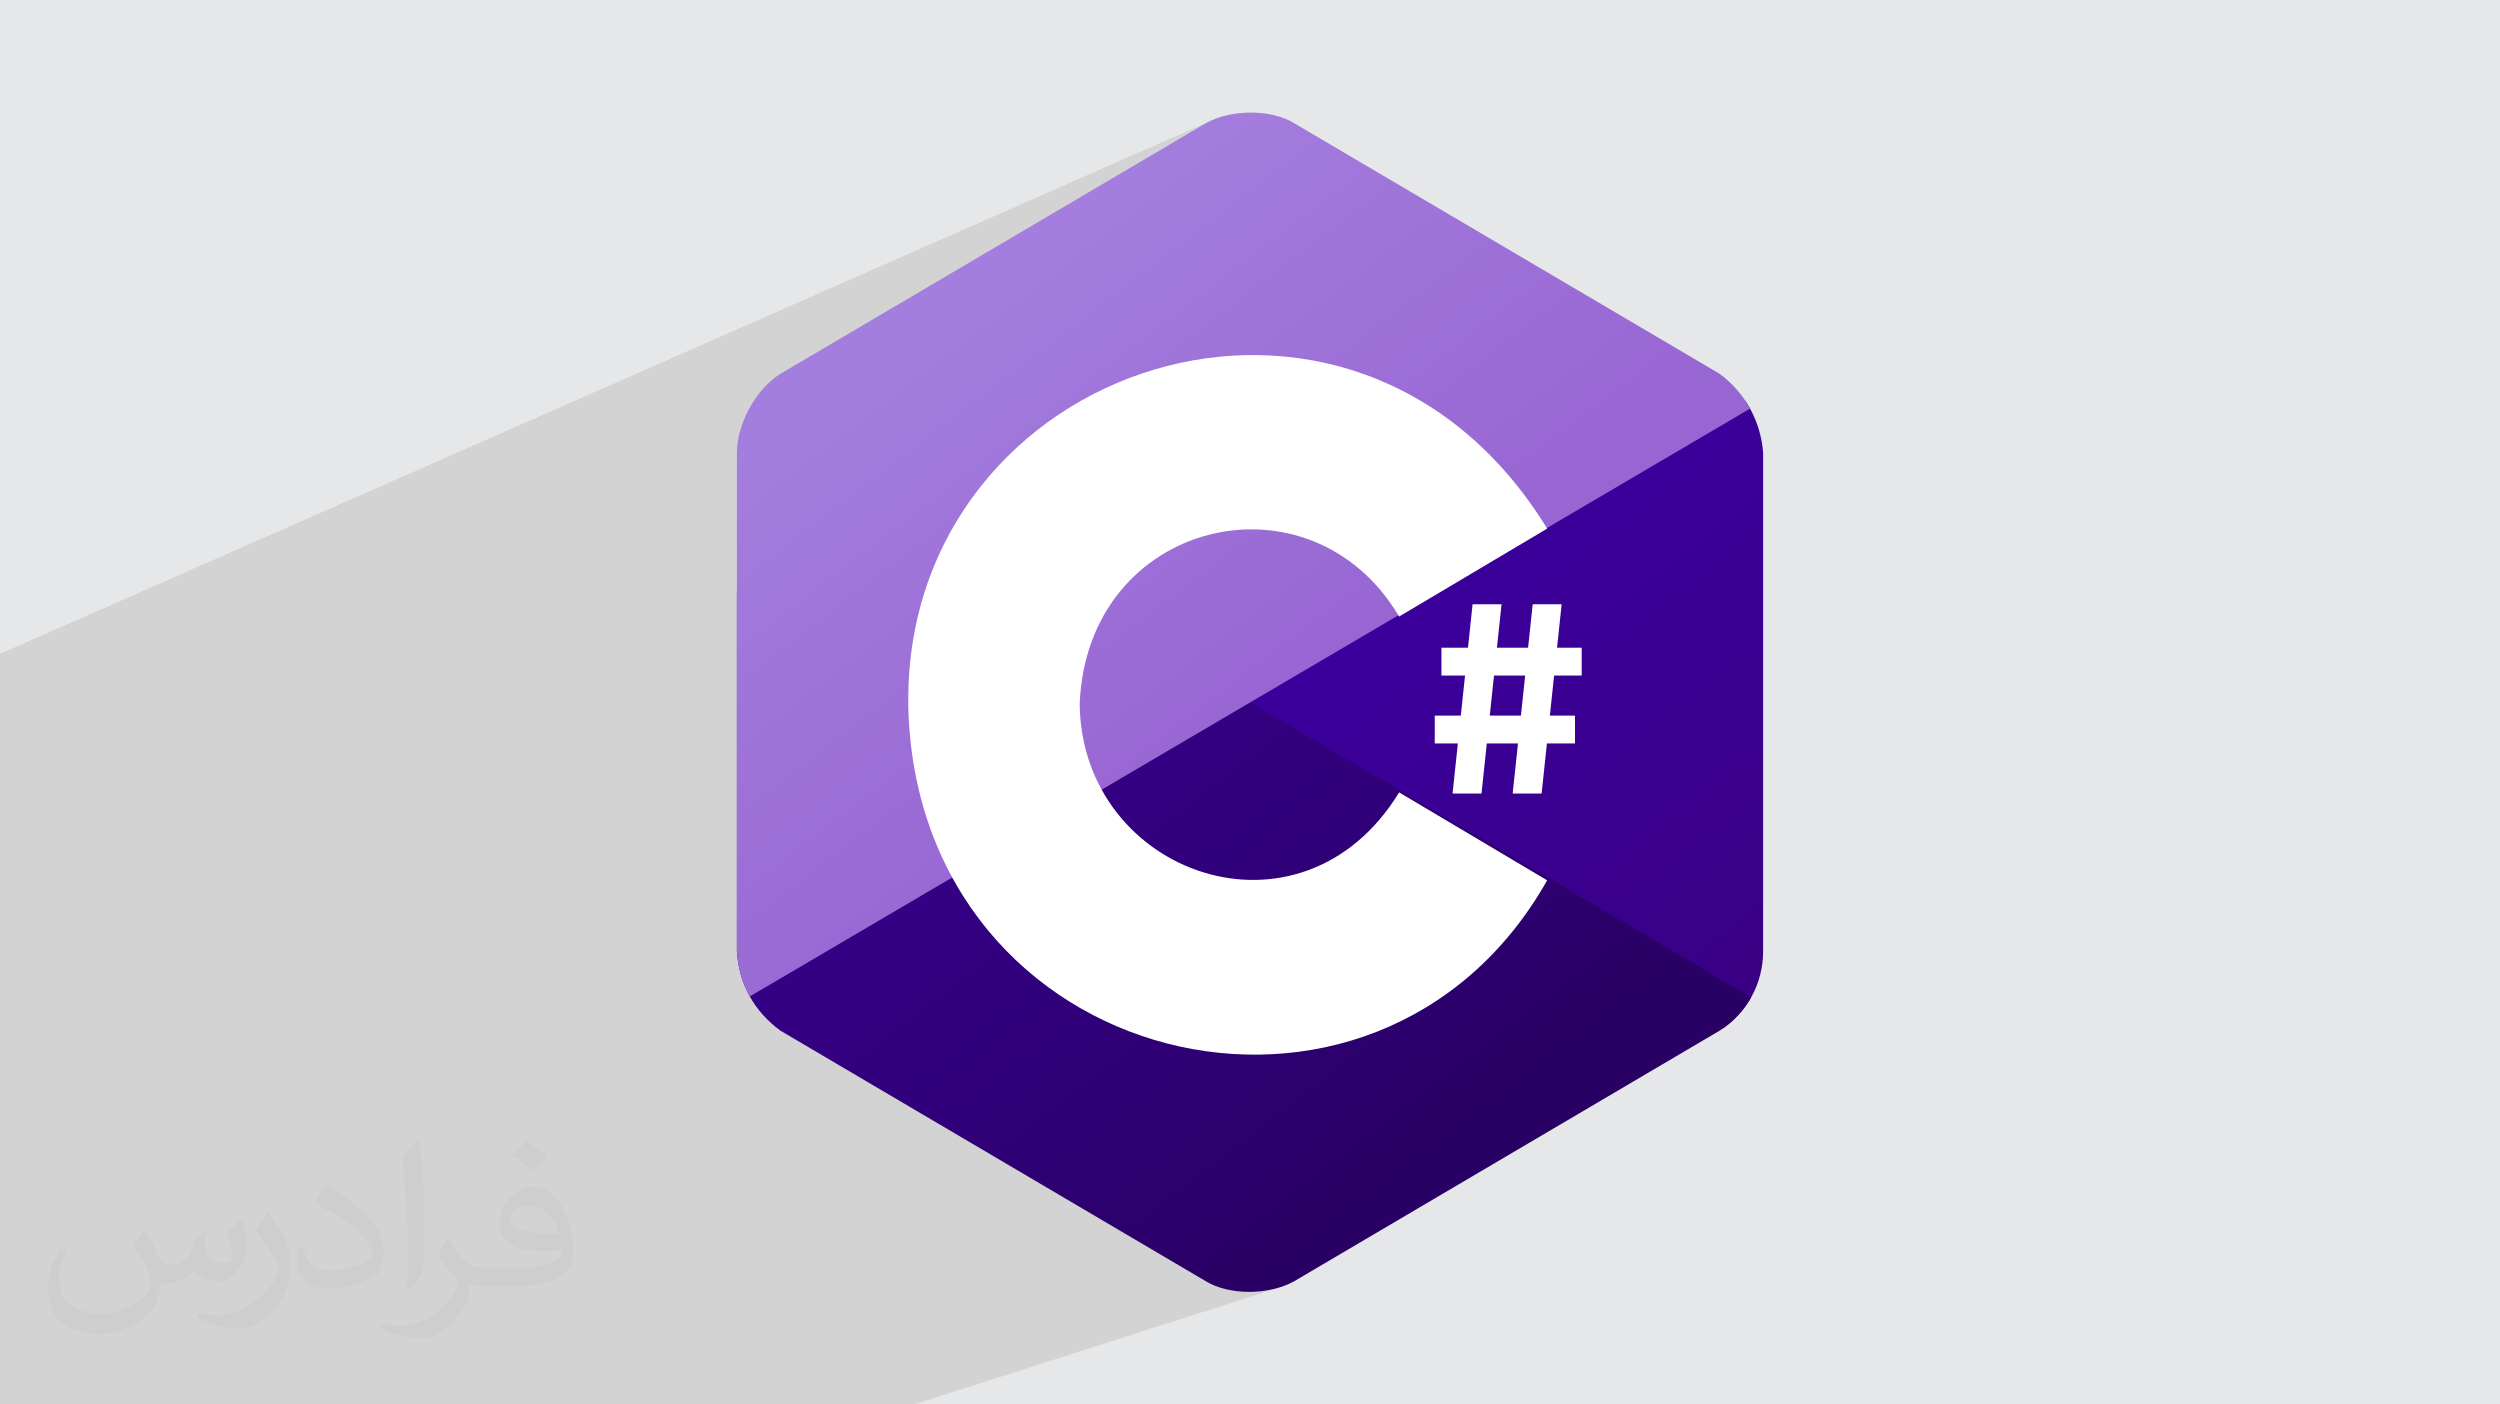 <?xml version="1.0" encoding="UTF-8"?>
<!DOCTYPE svg PUBLIC "-//W3C//DTD SVG 1.1//EN" "http://www.w3.org/Graphics/SVG/1.1/DTD/svg11.dtd">
<!-- Creator: CorelDRAW -->
<svg xmlns="http://www.w3.org/2000/svg" xml:space="preserve" width="94.192mm" height="52.917mm" version="1.1" style="shape-rendering:geometricPrecision; text-rendering:geometricPrecision; image-rendering:optimizeQuality; fill-rule:evenodd; clip-rule:evenodd"
viewBox="0 0 9404.92 5283.66"
 xmlns:xlink="http://www.w3.org/1999/xlink"
 xmlns:xodm="http://www.corel.com/coreldraw/odm/2003">
 <defs>
  <style type="text/css">
   <![CDATA[
    .fil6 {fill:none}
    .fil7 {fill:white}
    .fil2 {fill:#373435;fill-opacity:0.031}
    .fil1 {fill:#2B2A29;fill-opacity:0.102}
    .fil0 {fill:#E6E7E8}
    .fil5 {fill:url(#id1)}
    .fil3 {fill:url(#id2)}
    .fil4 {fill:url(#id3)}
   ]]>
  </style>
    <clipPath id="id0">
     <path d="M6469.46 1406.53l-1599.51 -942.1c-87.95,-54.42 -238.67,-54.42 -334.97,0l-1599.5 942.1c-87.96,54.43 -163.29,184.25 -163.29,297.32l0 1875.9c8.35,125.61 66.99,226.13 163.29,297.32l1599.5 942.14c87.96,54.42 238.68,54.42 334.97,0l1599.51 -942.14c104.71,-67 163.28,-180.06 163.28,-297.32l0 -1875.9c-8.35,-117.26 -66.99,-226.13 -163.28,-297.32z"/>
    </clipPath>
  <linearGradient id="id1" gradientUnits="userSpaceOnUse" x1="3796.76" y1="899.93" x2="4987.19" y2="2457.55">
   <stop offset="0" style="stop-opacity:1; stop-color:#A47EDE"/>
   <stop offset="1" style="stop-opacity:1; stop-color:#9866D3"/>
  </linearGradient>
  <linearGradient id="id2" gradientUnits="userSpaceOnUse" x1="5431.38" y1="2214.7" x2="6532.94" y2="3642.03">
   <stop offset="0" style="stop-opacity:1; stop-color:#3B009B"/>
   <stop offset="1" style="stop-opacity:1; stop-color:#390086"/>
  </linearGradient>
  <linearGradient id="id3" gradientUnits="userSpaceOnUse" x1="3743.45" y1="3245.25" x2="4910.2" y2="4761.41">
   <stop offset="0" style="stop-opacity:1; stop-color:#340084"/>
   <stop offset="1" style="stop-opacity:1; stop-color:#290064"/>
  </linearGradient>
 </defs>
 <g id="Layer_x0020_1">
  <polygon class="fil0" points="-0,0 9404.92,0 9404.92,5283.66 -0,5283.66 "/>
  <polygon class="fil1" points="1584.99,5283.66 1086.74,5283.66 -0,5283.66 -0,5074.84 -0,5050.63 -0,5041.43 -0,5005.23 -0,4971.41 -0,4953.63 -0,4946.31 -0,4904.8 -0,4788.8 -0,4745.3 -0,4698.94 -0,4617.4 -0,4577.69 -0,4487.87 -0,4459.42 -0,4386.11 -0,4335.01 -0,4259.21 -0,4001.82 -0,3990.46 -0,3986.71 -0,3986.66 -0,3958.51 -0,3819.74 -0,3196.98 -0,2888.15 -0,2679.34 -0,2589.42 -0,2461.05 -0,2459.88 4563.4,450.56 4573.41,446.57 4583.65,442.9 4594.11,439.55 4604.76,436.53 4615.57,433.81 4626.54,431.43 4637.63,429.35 4648.82,427.6 4660.09,426.16 4671.43,425.05 4682.81,424.25 4694.2,423.77 4705.6,423.61 4716.96,423.77 4728.28,424.25 4739.53,425.05 4750.71,426.16 4761.76,427.6 4772.68,429.35 4783.45,431.43 4794.05,433.81 4804.45,436.53 4814.63,439.55 4824.58,442.9 4834.25,446.57 4843.66,450.56 4852.75,454.86 4861.52,459.48 4869.95,464.43 6469.46,1406.53 6487.07,1420.31 6503.77,1434.94 6519.57,1450.35 6534.42,1466.53 6548.32,1483.41 6561.24,1500.97 6573.16,1519.15 6584.08,1537.91 6593.96,1557.21 6602.79,1577.01 6610.56,1597.27 6617.24,1617.93 6622.82,1638.97 6627.28,1660.33 6630.59,1681.97 6632.74,1703.85 6632.74,3579.75 6632.06,3601.68 6630.01,3623.44 6626.65,3644.99 6621.95,3666.26 6615.95,3687.18 6608.68,3707.69 6600.15,3727.74 6590.36,3747.26 6579.35,3766.19 6567.14,3784.47 6553.73,3802.04 6539.14,3818.84 6523.4,3834.8 6506.54,3849.87 6488.55,3863.98 6469.46,3877.07 4869.95,4819.21 4860.76,4824.16 4851.29,4828.78 4841.53,4833.08 4831.52,4837.07 4821.27,4840.74 3438.19,5283.66 3420.37,5283.66 3098.33,5283.66 2224.73,5283.66 "/>
  <path class="fil2" d="M548.54 4627.69c17.95,27.21 29.6,53.36 40.96,82.43 8.45,16.91 12.93,48.09 52.57,48.09 11.61,0 28.28,-3.42 43.06,-11.61 16.63,-8.73 29.32,-21.94 35.94,-42l15.85 -53.36 38.57 -19.02 2.64 2.64c-5.27,20.09 -6.59,39.36 -6.59,54.43 0,44.63 38.57,61.56 69.22,61.56 17.95,0 34.09,-8.73 34.09,-25.11 0,-21.13 -8.98,-57.06 -20.62,-89.29 17.95,-17.95 35.94,-35.94 56.53,-50.47l3.17 1.6c8.98,38.04 14,75.56 14,100.66 0,24.57 -10.83,51.79 -19.81,69.49 -18.49,34.87 -51.25,62.62 -90.87,62.62 -30.1,0 -63.65,-15.07 -86.66,-43.06l-1.32 0c-21.66,26.96 -55.22,51.25 -108.86,51.25l-16.63 0c-2.64,35.41 -10.29,60.49 -21.94,82.95 -31.95,62.34 -126.81,106.47 -216.1,106.47 -124.17,0 -186.51,-71.59 -186.51,-166.96 0,-58.91 19.27,-113.6 48.88,-152.42l24.29 10.04c-18.49,35.41 -30.91,68.68 -30.91,101.45 0,89.29 72.66,131.83 156.4,131.83 77.68,0 173.83,-49.41 191.28,-106.72 -6.59,-62.62 -30.1,-91.93 -66.04,-148.99 10.83,-19.02 24.83,-38.04 42.28,-58.38l3.17 0 0 0 0 0 -0.02 -0.09zm1432.13 -336.04c26.15,16.39 51.79,35.66 76.87,57.85 -14,19.81 -31.45,37.79 -53.11,53.64 -25.11,-20.34 -50.19,-37.79 -75.84,-56.27 17.42,-19.55 34.62,-38.29 52.04,-55.22l0 0 0 0 0 0 0 0 0 0 0.03 0zm13.47 244.11c-42.28,0 -76.87,27.75 -76.87,48.34 0,44.13 84.53,57.85 185.72,57.31 -12.68,-51.79 -57.06,-105.68 -108.86,-105.68l0.01 0.03zm-94.86 236.19c54.96,0 103.04,-1.6 139.74,-10.83 40.96,-10.29 75.56,-30.91 75.56,-45.17 0,-3.7 0,-8.19 -1.32,-11.89 -22.98,2.11 -49.41,2.11 -72.38,2.11 -74.49,0 -131.55,-16.91 -154.02,-58.66 -5.55,-11.61 -9.51,-24.57 -9.51,-39.36 0,-40.43 17.42,-79.79 48.09,-107 25.61,-22.45 53.89,-36.44 82.67,-36.44 52.04,0 93.51,41.75 122.57,107.54 15.85,35.94 26.68,77.4 26.68,129.72 0,34.87 -9.51,64.19 -31.17,85.85 -40.43,39.11 -114.92,53.89 -229.04,53.89l-51.79 0 0 0 -13.47 0c-28.28,0 -48.62,-5.02 -64.72,-17.42l-2.64 0c0.79,6.59 1.32,12.93 1.32,19.02 0,25.61 -8.45,58.38 -25.61,84.53 -50.72,75.3 -105.68,108.04 -153.24,108.04 -48.09,0 -107,-18.49 -160.11,-42.54l9.51 -18.49c17.17,7.13 40.96,11.89 73.7,11.89 85.85,0 198.66,-82.43 212.66,-163 -3.17,-6.59 -8.98,-15.32 -17.17,-24.57 -25.11,-29.85 -40.96,-54.68 -55.75,-80.83 12.68,-25.11 24.29,-45.17 35.13,-63.4l4.49 -0.53c36.72,74.77 69.99,117.55 144.23,117.55l11.61 0 0 0 53.89 0 0 0 0 0 0 0 0 0 0 0 0.09 0.01zm-371.98 79c6.34,-34.34 6.87,-72.91 6.87,-108.86l0 -53.36c0,-99.6 -12.68,-244.36 -22.98,-338.68 17.95,-19.27 43.06,-42 62.87,-57.31l5.81 1.6c13.47,118.62 16.63,256 16.63,383.06 0,33.3 -1.32,65.79 -4.49,89.55 -1.85,30.1 -19.27,52.83 -56.53,87.7l-8.19 -3.7zm-382.8 -157.19c1.85,46.77 24.83,83.49 105.15,83.49 49.93,0 92.19,-12.93 138.96,-35.13 8.45,-3.7 12.93,-8.73 12.93,-12.93 0,-29.32 -22.45,-68.15 -60.23,-103.55 -36.72,-33.3 -85.34,-62.62 -130.76,-82.18 -15.6,-6.59 -20.62,-13.47 -20.62,-20.09 0,-13.47 17.95,-41.75 32.77,-62.09l5.02 -0.53c52.04,27.21 110.17,67.64 153.24,112.53 39.11,41.47 63.4,83.49 63.4,129.19 0,33.81 -10.29,65.51 -26.96,95.11 -57.06,28.79 -117.83,50.72 -178.06,50.72 -73.17,0 -123.1,-34.34 -123.1,-114.92 0,-8.73 0,-22.19 3.17,-39.64l25.11 0 0 0 0 0 0 0 0 0 0 0 -0.02 0zm-132.37 -132.9l45.45 73.45c16.63,27.21 32.23,56.81 32.23,103.55l0 59.7c0,48.34 -30.91,100.13 -80.83,151.38 -39.11,34.62 -73.7,49.41 -105.68,49.41 -47.55,0 -101.98,-14.79 -164.85,-41.75l7.13 -18.49c19.81,5.27 42.79,9.77 71.06,9.77 90.36,-0.53 182.8,-66.57 225.08,-147.15 5.02,-9.26 6.87,-17.95 6.87,-24.04 0,-9.26 -5.02,-19.55 -8.98,-28.79 -22.98,-43.31 -48.62,-82.95 -76.87,-119.68 14.79,-23.25 29.6,-45.7 45.7,-67.9l3.7 0.53 0 0 0 0 0 0 0 0 0 0 -0.02 0.01z"/>
  <g id="_3108856833936">
   <g>
   </g>
   <g style="clip-path:url(#id0)">
    <g>
     <rect class="fil3" x="4660.53" y="1507.05" width="2273.67" height="2361.6"/>
     <polygon class="fil4" points="6934.25,3956.6 4007.33,2231.49 2516.7,2231.49 2516.7,5082.99 6934.25,5082.99 "/>
     <polygon class="fil5" points="2516.7,3927.29 6934.25,1331.19 6934.25,305.29 2516.7,305.29 "/>
    </g>
   </g>
   <path class="fil6" d="M6469.46 1406.53l-1599.51 -942.1c-87.95,-54.42 -238.67,-54.42 -334.97,0l-1599.5 942.1c-87.96,54.43 -163.29,184.25 -163.29,297.32l0 1875.9c8.35,125.61 66.99,226.13 163.29,297.32l1599.5 942.14c87.96,54.42 238.68,54.42 334.97,0l1599.51 -942.14c104.71,-67 163.28,-180.06 163.28,-297.32l0 -1875.9c-8.35,-117.26 -66.99,-226.13 -163.28,-297.32z"/>
   <path class="fil6" d="M6469.46 1406.53l-1599.51 -942.1c-87.95,-54.42 -238.67,-54.42 -334.97,0l-1599.5 942.1c-87.96,54.43 -163.29,184.25 -163.29,297.32l0 1875.9c8.35,125.61 66.99,226.13 163.29,297.32l1599.5 942.14c87.96,54.42 238.68,54.42 334.97,0l1599.51 -942.14c104.71,-67 163.28,-180.06 163.28,-297.32l0 -1875.9c-8.35,-117.26 -66.99,-226.13 -163.28,-297.32z"/>
   <path id="c" class="fil7" d="M3416.93 2641.8c-8.35,-1277.15 1674.88,-1842.37 2403.47,-653.2l-556.91 330.77c-334.97,-565.25 -1176.62,-364.3 -1201.73,330.78 8.35,640.63 833.23,933.8 1201.73,330.77l556.91 330.78c-640.64,1134.75 -2370.01,720.24 -2403.47,-653.2l0 -12.55 0 -4.19 0 0.05z"/>
   <polygon class="fil7" points="5539.84,2273.3 5648.72,2273.3 5573.38,2985.19 5464.47,2985.19 "/>
   <polygon class="fil7" points="5765.98,2273.3 5874.85,2273.3 5799.51,2985.19 5690.63,2985.19 "/>
   <rect class="fil7" x="5422.66" y="2436.64" width="527.57" height="104.72"/>
   <rect class="fil7" x="5397.47" y="2692.08" width="527.57" height="104.72"/>
  </g>
 </g>
</svg>
